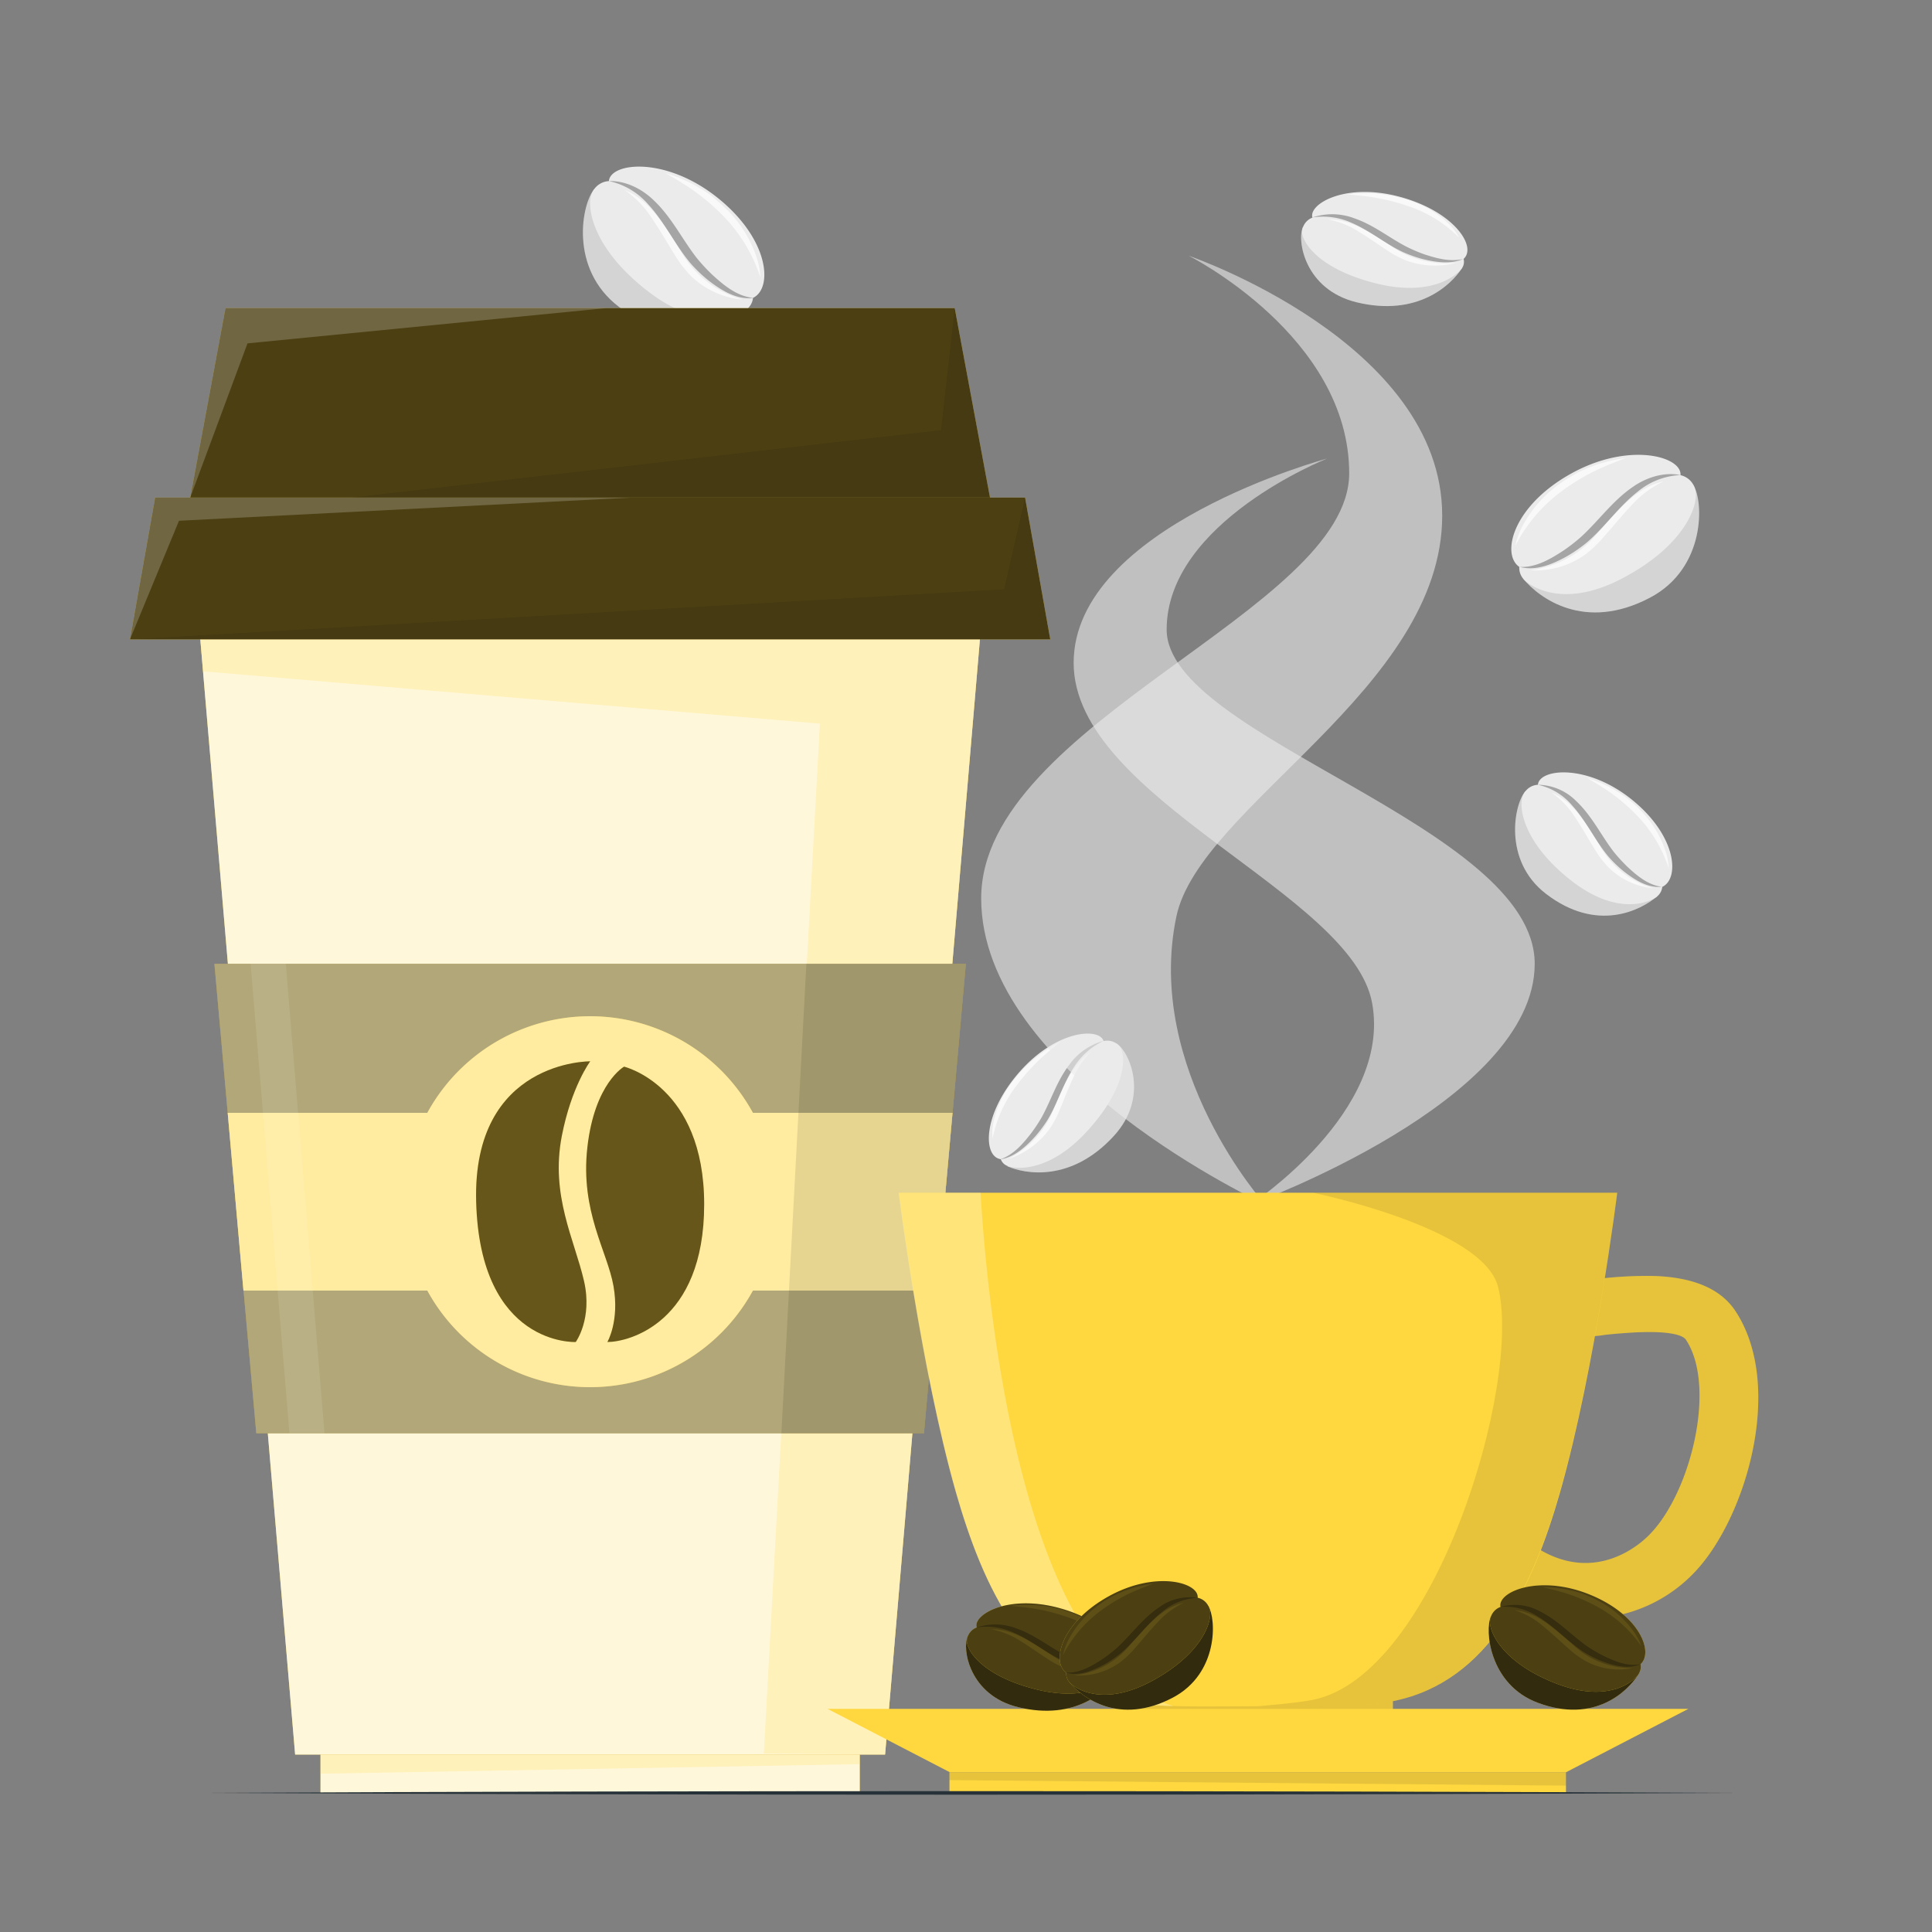 <svg xmlns="http://www.w3.org/2000/svg" viewBox="0 0 500 500"><rect x="0" y="0" width="500" height="500" fill="#808080" stroke="none"/><g id="freepik--background-complete--inject-14"><path d="M378.32,69.45c-2.68,4.18-11.35,12.63-27.2,8.79-13.51-3.27-15.56-16.13-13.9-19.53Z" style="fill:#ebebeb"></path><path d="M378.32,69.45c-2.68,4.18-11.35,12.63-27.2,8.79-13.51-3.27-15.56-16.13-13.9-19.53Z" style="opacity:0.1"></path><path d="M378.78,67c3.52-3.14-2.49-12.31-16.56-16.08s-23.65,1.9-22.56,5.4A4.14,4.14,0,0,0,337,59.69c-.32,2.63,3.94,9.89,19.19,13.67,14.51,3.6,21-2.32,22.15-3.91A3,3,0,0,0,378.78,67Z" style="fill:#ebebeb"></path><path d="M378.78,67c-3.52.85-7-.15-10.22-1.2a40,40,0,0,1-4.65-2c-4.53-2.35-8.37-5.58-13.46-7.32a16.11,16.11,0,0,0-10.79-.2,18,18,0,0,1,10.14,1.39c4.68,2,8.53,5.32,13.18,7.52a34.54,34.54,0,0,0,5,1.8c3.38.85,7.4,1.52,10.77,0Z" style="opacity:0.3"></path><path d="M377.55,61.38a14.07,14.07,0,0,0-2.85-3.68,26.68,26.68,0,0,0-9.36-5.63l-2-.65-2.55-.64c-.75-.14-1.84-.32-2.6-.45q-1.59-.18-3.18-.3l-2.14,0c-1.41,0-2.84.12-4.26.24,2,.21,4.21.42,6.21.71a53.9,53.9,0,0,1,9.77,2.42,33.49,33.49,0,0,1,12.93,8Z" style="fill:#fff;opacity:0.7"></path><path d="M376.71,68A24.57,24.57,0,0,1,360,63.69c-4.74-3-10-6.95-16.31-6.92a23.22,23.22,0,0,1,8.11,3.29c2.46,1.48,4.77,3.15,7.22,4.74a24.92,24.92,0,0,0,5,2.66,21.67,21.67,0,0,0,12.76.58Z" style="fill:#fff;opacity:0.7"></path><path d="M260.71,301.84c4.55,2,16.45,4.2,27.5-7.8,9.43-10.22,4-22.05.72-24Z" style="fill:#ebebeb"></path><path d="M260.71,301.84c4.55,2,16.45,4.2,27.5-7.8,9.43-10.22,4-22.05.72-24Z" style="opacity:0.1"></path><path d="M259,300c-4.67-.66-4.77-11.63,4.84-22.57s20.72-11.55,21.76-8a4.16,4.16,0,0,1,4.11,1.33c1.73,2,2.22,10.41-8.37,22-10.06,11-18.78,9.75-20.59,9A2.94,2.94,0,0,1,259,300Z" style="fill:#ebebeb"></path><path d="M259,300c3.4-1.25,5.75-4,7.83-6.68a40.13,40.13,0,0,0,2.78-4.2c2.46-4.47,3.87-9.3,7.13-13.57a16.07,16.07,0,0,1,8.86-6.16,18,18,0,0,0-7.66,6.79c-2.78,4.26-4.14,9.16-6.79,13.57a33.5,33.5,0,0,1-3.18,4.29c-2.34,2.59-5.31,5.38-9,6Z" style="opacity:0.3"></path><path d="M256.87,294.7a14.16,14.16,0,0,1,.33-4.65,26.43,26.43,0,0,1,4.66-9.87l1.28-1.64c.57-.65,1.17-1.3,1.76-1.94s1.35-1.3,1.92-1.83c.8-.68,1.64-1.35,2.47-2l1.75-1.22a41.26,41.26,0,0,1,3.68-2.17c-1.55,1.29-3.27,2.68-4.77,4a53.88,53.88,0,0,0-6.78,7.44,33.62,33.62,0,0,0-6.3,13.85Z" style="fill:#fff;opacity:0.7"></path><path d="M261.27,299.77a24.6,24.6,0,0,0,11.52-12.93c2.27-5.13,4.44-11.32,9.73-14.81a23.12,23.12,0,0,0-4.93,7.24c-1.22,2.6-2.21,5.27-3.36,8a25,25,0,0,1-2.67,5,21.67,21.67,0,0,1-10.29,7.57Z" style="fill:#fff;opacity:0.7"></path><path d="M394.27,149.85c4,4.82,15.74,13.79,32.76,4.82,14.51-7.65,13.86-25.07,11.2-29.13Z" style="fill:#ebebeb"></path><path d="M394.27,149.85c4,4.82,15.74,13.79,32.76,4.82,14.51-7.65,13.86-25.07,11.2-29.13Z" style="opacity:0.1"></path><path d="M393.19,146.71c-4.71-3.25-1.79-15.61,13.24-24.05s28.91-4.55,28.48.32a5,5,0,0,1,3.82,3.79c1,3.39-2.17,14-18.53,22.73-15.56,8.33-24.3,2.17-25.93.35A4.38,4.38,0,0,1,393.19,146.71Z" style="fill:#ebebeb"></path><path d="M393.19,146.71c4.17.25,7.89-1.93,11.26-4.11a45.86,45.86,0,0,0,4.8-3.72c4.58-4.21,8.18-9.41,13.52-13,3.48-2.39,8-3.78,12.14-2.93a18.61,18.61,0,0,0-11.13,4.34c-4.83,3.78-8.41,9.1-13.16,13.15a37.7,37.7,0,0,1-5.26,3.61c-3.63,2-8,3.84-12.17,2.63Z" style="opacity:0.3"></path><path d="M392.18,141.13a19.67,19.67,0,0,1,2.17-5.59,31.88,31.88,0,0,1,8.73-9.94l2-1.4c.86-.52,1.74-1,2.61-1.54s1.92-.94,2.71-1.32c1.12-.45,2.25-.88,3.38-1.28l2.31-.65a39.71,39.71,0,0,1,4.7-.89c-2.13.84-4.47,1.72-6.57,2.66a56.31,56.31,0,0,0-10,5.89,40.7,40.7,0,0,0-12,14.06Z" style="fill:#fff;opacity:0.7"></path><path d="M395.76,147.59a26.47,26.47,0,0,0,17.93-9.87c4.66-5.13,9.68-11.61,16.84-13.14a26.38,26.38,0,0,0-8.41,6.33c-2.43,2.56-4.66,5.33-7.05,8a29.67,29.67,0,0,1-5,4.73,22,22,0,0,1-14.29,3.92Z" style="fill:#fff;opacity:0.7"></path><path d="M193.3,80c-4.72,4.11-17.77,11-33.11-.58-13.07-9.92-9.59-27-6.3-30.57Z" style="fill:#ebebeb"></path><path d="M193.3,80c-4.72,4.11-17.77,11-33.11-.58-13.07-9.92-9.59-27-6.3-30.57Z" style="opacity:0.1"></path><path d="M194.88,77.09c5.17-2.44,4.3-15.11-9.15-25.89S158,42,157.58,46.87A5,5,0,0,0,153.2,50c-1.51,3.19-.14,14.15,14.57,25.45,14,10.75,23.63,6.1,25.53,4.57A4.37,4.37,0,0,0,194.88,77.09Z" style="fill:#ebebeb"></path><path d="M194.88,77.09c-4.16-.44-7.47-3.2-10.44-5.89a47,47,0,0,1-4.14-4.46c-3.82-4.9-6.53-10.62-11.22-15-3.05-2.93-7.23-5-11.5-4.88A18.64,18.64,0,0,1,167.85,53c4.15,4.52,6.82,10.35,10.85,15.12a36.94,36.94,0,0,0,4.6,4.42c3.26,2.52,7.28,5.09,11.58,4.58Z" style="opacity:0.3"></path><path d="M196.78,71.74a19.7,19.7,0,0,0-1.22-5.86,32,32,0,0,0-7-11.23L186.83,53c-.76-.66-1.54-1.31-2.32-2s-1.74-1.24-2.46-1.75c-1-.62-2.08-1.23-3.13-1.81l-2.17-1a40.19,40.19,0,0,0-4.49-1.64c2,1.17,4.13,2.43,6.05,3.7a55.31,55.31,0,0,1,8.91,7.44,40.59,40.59,0,0,1,9.56,15.82Z" style="fill:#fff;opacity:0.7"></path><path d="M192.19,77.54a26.5,26.5,0,0,1-16.08-12.67c-3.76-5.81-7.65-13-14.47-15.7a26,26,0,0,1,7.27,7.62c2,2.92,3.72,6,5.65,9.07a29.34,29.34,0,0,0,4.18,5.48,22,22,0,0,0,13.45,6.2Z" style="fill:#fff;opacity:0.7"></path><path d="M428.82,232c-4.12,3.54-15.48,9.48-28.72-.68-11.29-8.67-8.18-23.47-5.31-26.56Z" style="fill:#ebebeb"></path><path d="M428.82,232c-4.12,3.54-15.48,9.48-28.72-.68-11.29-8.67-8.18-23.47-5.31-26.56Z" style="opacity:0.1"></path><path d="M430.2,229.52c4.5-2.1,3.82-13.09-7.79-22.51s-24.05-8.13-24.4-3.91a4.37,4.37,0,0,0-3.82,2.68c-1.33,2.76-.2,12.27,12.5,22.16,12.09,9.4,20.47,5.41,22.13,4.1A3.8,3.8,0,0,0,430.2,229.52Z" style="fill:#ebebeb"></path><path d="M430.2,229.52c-3.6-.41-6.46-2.82-9-5.17a43.65,43.65,0,0,1-3.56-3.89c-3.29-4.27-5.61-9.25-9.65-13.07A14.19,14.19,0,0,0,398,203.1a16.09,16.09,0,0,1,8.87,5.35c3.58,3.94,5.87,9,9.33,13.17a32.17,32.17,0,0,0,4,3.86c2.82,2.21,6.29,4.46,10,4Z" style="opacity:0.3"></path><path d="M431.88,224.89a17.2,17.2,0,0,0-1-5.1,27.81,27.81,0,0,0-6-9.78l-1.49-1.48c-.66-.58-1.33-1.15-2-1.71s-1.51-1.08-2.13-1.52q-1.34-.83-2.7-1.59l-1.88-.9a35.6,35.6,0,0,0-3.89-1.45c1.7,1,3.57,2.13,5.23,3.24a48.43,48.43,0,0,1,7.69,6.51,35.31,35.31,0,0,1,8.21,13.78Z" style="fill:#fff;opacity:0.7"></path><path d="M427.87,229.89A23,23,0,0,1,414,218.82c-3.24-5.07-6.57-11.35-12.47-13.71a22.82,22.82,0,0,1,6.26,6.65c1.71,2.55,3.2,5.24,4.85,7.9a25.93,25.93,0,0,0,3.6,4.78,19.08,19.08,0,0,0,11.64,5.45Z" style="fill:#fff;opacity:0.7"></path><path d="M327.37,311.68s-73.44-33.84-73.44-79.19,95.24-74.54,95.24-110-41.53-56.3-41.53-56.3,65.6,22.42,65.6,67.25-62.79,75.21-68.79,103.73C296.11,276.8,327.37,311.68,327.37,311.68Z" style="fill:#ebebeb;opacity:0.6"></path><path d="M323.74,311.68s73.44-26.6,73.44-62.26-95.25-58.61-95.25-86.48,41.54-44.27,41.54-44.27-65.61,17.63-65.61,52.88S350,231,355.12,259.67C360.18,287.75,323.74,311.68,323.74,311.68Z" style="fill:#ebebeb;opacity:0.6"></path></g><g id="freepik--coffee-cup--inject-14"><rect x="82.95" y="454.08" width="139.55" height="9.9" style="fill:#FFD840"></rect><rect x="82.95" y="454.08" width="139.55" height="9.9" style="fill:#fff;opacity:0.8"></rect><polygon points="222.5 454.08 222.5 456.55 82.95 459.03 82.95 454.08 222.5 454.08" style="fill:#FFD840;opacity:0.2"></polygon><polygon points="256.21 134.77 229.06 454.08 76.38 454.08 49.23 134.77 256.21 134.77" style="fill:#FFD840"></polygon><polygon points="256.21 134.77 229.06 454.08 76.38 454.08 49.23 134.77 256.21 134.77" style="fill:#fff;opacity:0.8"></polygon><polygon points="52.54 173.73 51.84 165.46 253.6 165.46 229.06 454.08 197.68 453.82 212.19 187.27 52.54 173.73" style="fill:#FFD840;opacity:0.2"></polygon><polygon points="239.12 370.93 66.33 370.93 55.49 249.44 249.96 249.44 239.12 370.93" style="fill:#FFD840"></polygon><polygon points="239.12 370.93 66.33 370.93 55.49 249.44 249.96 249.44 239.12 370.93" style="opacity:0.5"></polygon><polygon points="239.12 370.93 66.33 370.93 55.49 249.44 249.96 249.44 239.12 370.93" style="fill:#fff;opacity:0.4"></polygon><path d="M246.51,288,242.4,334H194.85a48,48,0,0,1-84.26,0H63L58.93,288h51.66a48,48,0,0,1,84.26,0Z" style="fill:#FFD840"></path><g style="opacity:0.5"><path d="M246.51,288,242.4,334H194.85a48,48,0,0,1-84.26,0H63L58.93,288h51.66a48,48,0,0,1,84.26,0Z" style="fill:#fff"></path></g><path d="M157.19,347.31s3.17-5.4,1.59-14.44-8.64-19.29-6.77-35.93,9.5-20.89,9.5-20.89,20.73,4.9,20.73,35.63S162.67,347.31,157.19,347.31Z" style="fill:#FFD840"></path><path d="M149,347.31s4.39-6,2.14-15.79c-2.46-10.7-8.74-22.13-5.74-37.55,2.49-12.79,7.35-19.3,7.35-19.3s-30.5-.34-29.52,36.32C124.23,348.51,149,347.31,149,347.31Z" style="fill:#FFD840"></path><g style="opacity:0.6"><path d="M157.19,347.31s3.17-5.4,1.59-14.44-8.64-19.29-6.77-35.93,9.5-20.89,9.5-20.89,20.73,4.9,20.73,35.63S162.67,347.31,157.19,347.31Z"></path><path d="M149,347.31s4.39-6,2.14-15.79c-2.46-10.7-8.74-22.13-5.74-37.55,2.49-12.79,7.35-19.3,7.35-19.3s-30.5-.34-29.52,36.32C124.23,348.51,149,347.31,149,347.31Z"></path></g><polygon points="74.91 370.93 64.86 249.44 73.97 249.44 83.98 370.93 74.91 370.93" style="fill:#fff;opacity:0.1"></polygon><polyline points="249.96 249.44 208.69 249.44 202.22 370.93 239.12 370.93" style="opacity:0.1"></polyline><polygon points="271.8 165.46 33.64 165.46 40.15 128.78 265.29 128.78 271.8 165.46" style="fill:#FFD840"></polygon><polygon points="271.8 165.46 33.64 165.46 40.15 128.78 265.29 128.78 271.8 165.46" style="opacity:0.7"></polygon><polygon points="33.64 165.46 259.85 152.5 265.29 128.78 271.8 165.46 33.64 165.46" style="opacity:0.1"></polygon><polygon points="33.64 165.46 46.32 134.77 163.37 128.78 40.15 128.78 33.64 165.46" style="fill:#fff;opacity:0.2"></polygon><polygon points="256.21 128.78 49.23 128.78 58.36 79.75 247.08 79.75 256.21 128.78" style="fill:#FFD840"></polygon><polygon points="256.21 128.78 49.23 128.78 58.36 79.75 247.08 79.75 256.21 128.78" style="opacity:0.7"></polygon><polygon points="90.84 128.78 243.53 111.31 247.08 79.75 256.21 128.78 90.84 128.78" style="opacity:0.1"></polygon><polygon points="49.23 128.78 64.05 88.86 156.78 79.75 58.36 79.75 49.23 128.78" style="fill:#fff;opacity:0.2"></polygon></g><g id="freepik--Mug--inject-14"><rect x="290.62" y="439.98" width="69.86" height="6.86" style="fill:#FFD840"></rect><polygon points="290.62 439.98 290.62 442.64 360.48 444.51 360.48 439.98 290.62 439.98" style="opacity:0.1"></polygon><path d="M438.3,407.16A38.24,38.24,0,0,1,398.91,417a40.47,40.47,0,0,1-6.54-2.82,51,51,0,0,1-8.84-6.07l9.93-10.7a32,32,0,0,0,4.67,3.42c15,9.12,26.53-1.32,28.84-3.75,10.63-10.87,17.32-38.26,9.38-50.31-.51-.88-3-2.52-14-1.9-2,.14-4.34.29-7,.59a28.11,28.11,0,0,1-6.25.36l.61-7.19.14-7.25c.7,0,1.82-.16,3.28-.34a101.66,101.66,0,0,1,15.52-.8c8,.36,16.16,2.45,20.51,9.11C462.06,359,451.62,393.52,438.3,407.16Z" style="fill:#FFD840"></path><g style="opacity:0.1"><path d="M438.3,407.16A38.24,38.24,0,0,1,398.91,417a40.47,40.47,0,0,1-6.54-2.82,51,51,0,0,1-8.84-6.07l9.93-10.7a32,32,0,0,0,4.67,3.42c15,9.12,26.53-1.32,28.84-3.75,10.63-10.87,17.32-38.26,9.38-50.31-.51-.88-3-2.52-14-1.9-2,.14-4.34.29-7,.59a28.11,28.11,0,0,1-6.25.36l.61-7.19.14-7.25c.7,0,1.82-.16,3.28-.34a101.66,101.66,0,0,1,15.52-.8c8,.36,16.16,2.45,20.51,9.11C462.06,359,451.62,393.52,438.3,407.16Z"></path></g><path d="M232.61,308.68s5.68,45.49,14.78,77.46c7.06,24.79,18.36,49,42.95,54.07,9,1.86,21.58,1.36,35.21,1.36s26.18.5,35.21-1.36c24.59-5.06,35.9-29.28,43-54.07,9.11-32,14.78-77.46,14.78-77.46Z" style="fill:#FFD840"></path><path d="M303.69,441.53a79.31,79.31,0,0,1-13.34-1.32c-24.59-5.06-35.89-29.28-43-54.07-9.11-32-14.79-77.46-14.79-77.46h21.21C255.05,330.58,262.8,429.42,303.69,441.53Z" style="fill:#fff;opacity:0.3"></path><path d="M339.82,439.91c-4.32.87-14.27,1.66-14.27,1.66,13.63,0,26.17.5,35.21-1.36,24.59-5.06,35.9-29.58,43-54.37,9.1-32,14.78-77.16,14.78-77.16H339.8s43.95,8.94,47.89,24.32C394,357.69,371.5,433.48,339.82,439.91Z" style="opacity:0.1"></path><polygon points="405.3 458.65 245.81 458.65 214.16 442.25 436.95 442.25 405.3 458.65" style="fill:#FFD840"></polygon><rect x="245.72" y="458.65" width="159.55" height="5.27" style="fill:#FFD840"></rect><polygon points="245.72 458.65 245.72 460.69 405.27 462.12 405.27 458.65 245.72 458.65" style="opacity:0.1"></polygon></g><g id="freepik--coffee-beans--inject-14"><path d="M289.11,433.56c-2.52,3.92-10.67,11.87-25.58,8.26-12.7-3.07-14.63-15.16-13.07-18.36Z" style="fill:#FFD840"></path><path d="M289.11,433.56c-2.52,3.92-10.67,11.87-25.58,8.26-12.7-3.07-14.63-15.16-13.07-18.36Z" style="opacity:0.8"></path><path d="M289.53,431.24c3.32-3-2.34-11.58-15.56-15.13s-22.23,1.8-21.21,5.08a3.9,3.9,0,0,0-2.52,3.19c-.3,2.48,3.7,9.29,18,12.85,13.64,3.38,19.78-2.18,20.83-3.67A2.72,2.72,0,0,0,289.53,431.24Z" style="fill:#FFD840"></path><g style="opacity:0.7"><path d="M289.53,431.24c3.32-3-2.34-11.58-15.56-15.13s-22.23,1.8-21.21,5.08a3.9,3.9,0,0,0-2.52,3.19c-.3,2.48,3.7,9.29,18,12.85,13.64,3.38,19.78-2.18,20.83-3.67A2.72,2.72,0,0,0,289.53,431.24Z"></path></g><path d="M289.53,431.24c-3.31.79-6.59-.15-9.6-1.14a37.58,37.58,0,0,1-4.37-1.83c-4.26-2.21-7.88-5.25-12.65-6.89a15.17,15.17,0,0,0-10.15-.19,16.92,16.92,0,0,1,9.53,1.31c4.4,1.88,8,5,12.4,7.07a31.5,31.5,0,0,0,4.72,1.69c3.18.8,7,1.43,10.12,0Z" style="opacity:0.3"></path><path d="M288.38,426a13,13,0,0,0-2.68-3.46,24.94,24.94,0,0,0-8.8-5.29l-1.85-.61c-.79-.21-1.6-.41-2.4-.6s-1.73-.31-2.45-.43c-1-.11-2-.2-3-.28l-2,0c-1.33,0-2.68.11-4,.22,1.89.2,4,.4,5.84.67a51.46,51.46,0,0,1,9.19,2.28A31.55,31.55,0,0,1,288.38,426Z" style="fill:#FFD840;opacity:0.1"></path><path d="M287.59,432.23a23,23,0,0,1-15.75-4.09c-4.46-2.83-9.39-6.54-15.34-6.51a21.94,21.94,0,0,1,7.63,3.09c2.31,1.4,4.48,3,6.78,4.47a23.46,23.46,0,0,0,4.68,2.49,20.36,20.36,0,0,0,12,.55Z" style="fill:#FFD840;opacity:0.1"></path><path d="M276.81,435.41c3.26,3.94,12.84,11.25,26.72,3.93,11.84-6.24,11.31-20.44,9.14-23.76Z" style="fill:#FFD840"></path><path d="M276.81,435.41c3.26,3.94,12.84,11.25,26.72,3.93,11.84-6.24,11.31-20.44,9.14-23.76Z" style="opacity:0.8"></path><path d="M275.93,432.85c-3.84-2.65-1.46-12.73,10.8-19.62s23.58-3.71,23.23.26a4.1,4.1,0,0,1,3.11,3.09c.8,2.77-1.76,11.4-15.11,18.54-12.69,6.8-19.82,1.77-21.15.29A3.55,3.55,0,0,1,275.93,432.85Z" style="fill:#FFD840"></path><g style="opacity:0.7"><path d="M275.93,432.85c-3.84-2.65-1.46-12.73,10.8-19.62s23.58-3.71,23.23.26a4.1,4.1,0,0,1,3.11,3.09c.8,2.77-1.76,11.4-15.11,18.54-12.69,6.8-19.82,1.77-21.15.29A3.55,3.55,0,0,1,275.93,432.85Z"></path></g><path d="M275.93,432.85c3.4.2,6.43-1.58,9.19-3.35a38.56,38.56,0,0,0,3.91-3c3.73-3.43,6.67-7.68,11-10.57a13.31,13.31,0,0,1,9.9-2.4,15.16,15.16,0,0,0-9.07,3.54c-3.95,3.09-6.87,7.43-10.74,10.73a30.45,30.45,0,0,1-4.29,2.94c-3,1.6-6.54,3.14-9.93,2.15Z" style="opacity:0.3"></path><path d="M275.11,428.3a16,16,0,0,1,1.76-4.56,26.14,26.14,0,0,1,7.13-8.11l1.62-1.14c.69-.42,1.41-.85,2.12-1.26s1.57-.76,2.22-1.07c.91-.37,1.83-.72,2.75-1.05l1.89-.53a33.16,33.16,0,0,1,3.83-.73c-1.74.69-3.65,1.41-5.36,2.18a45.46,45.46,0,0,0-8.17,4.8,33.21,33.21,0,0,0-9.79,11.47Z" style="fill:#FFD840;opacity:0.1"></path><path d="M278,433.57a21.59,21.59,0,0,0,14.62-8.06c3.81-4.17,7.9-9.47,13.74-10.71a21.32,21.32,0,0,0-6.86,5.16c-2,2.09-3.8,4.35-5.75,6.55a24.25,24.25,0,0,1-4.1,3.86,17.94,17.94,0,0,1-11.65,3.2Z" style="fill:#FFD840;opacity:0.1"></path><path d="M424,433.35c-2.72,4.32-11.28,12.81-26,7.33-12.55-4.66-13.84-18.82-12.12-22.39Z" style="fill:#FFD840"></path><path d="M424,433.35c-2.72,4.32-11.28,12.81-26,7.33-12.55-4.66-13.84-18.82-12.12-22.39Z" style="opacity:0.8"></path><path d="M424.57,430.7c3.46-3.12-.2-12.81-13.24-18.07s-23.86-.65-23,3.24a4.12,4.12,0,0,0-2.69,3.47c-.43,2.84,3.22,11.08,17.37,16.45,13.46,5.1,19.89-.8,21-2.44A3.57,3.57,0,0,0,424.57,430.7Z" style="fill:#FFD840"></path><g style="opacity:0.7"><path d="M424.57,430.7c3.46-3.12-.2-12.81-13.24-18.07s-23.86-.65-23,3.24a4.12,4.12,0,0,0-2.69,3.47c-.43,2.84,3.22,11.08,17.37,16.45,13.46,5.1,19.89-.8,21-2.44A3.57,3.57,0,0,0,424.57,430.7Z"></path></g><path d="M424.57,430.7c-3.35.64-6.59-.74-9.54-2.15a38,38,0,0,1-4.28-2.5c-4.14-2.93-7.6-6.76-12.29-9.07a13.33,13.33,0,0,0-10.13-1.11,15.22,15.22,0,0,1,9.46,2.35c4.3,2.55,7.76,6.48,12,9.26a30.16,30.16,0,0,0,4.63,2.37c3.15,1.2,6.89,2.26,10.13.85Z" style="opacity:0.3"></path><path d="M424.8,426.08a16.42,16.42,0,0,0-2.34-4.29,25.93,25.93,0,0,0-8.11-7.13l-1.75-.92c-.75-.34-1.51-.66-2.27-1s-1.65-.55-2.33-.78c-.95-.25-1.91-.47-2.87-.68l-1.94-.29a33.83,33.83,0,0,0-3.89-.23c1.81.46,3.8.93,5.59,1.47a45.4,45.4,0,0,1,8.72,3.72,33.18,33.18,0,0,1,11.19,10.11Z" style="fill:#FFD840;opacity:0.1"></path><path d="M422.58,431.68A21.6,21.6,0,0,1,407,425.57c-4.31-3.65-9.05-8.38-15-8.86a21.51,21.51,0,0,1,7.47,4.24c2.23,1.82,4.32,3.83,6.54,5.76a24.06,24.06,0,0,0,4.56,3.29,17.93,17.93,0,0,0,12,1.68Z" style="fill:#FFD840;opacity:0.1"></path></g><g id="freepik--Table--inject-14"><path d="M51.68,464c127.06-.61,269.58-.61,396.64,0-127.06.62-269.58.62-396.64,0Z" style="fill:#263238"></path></g></svg>
